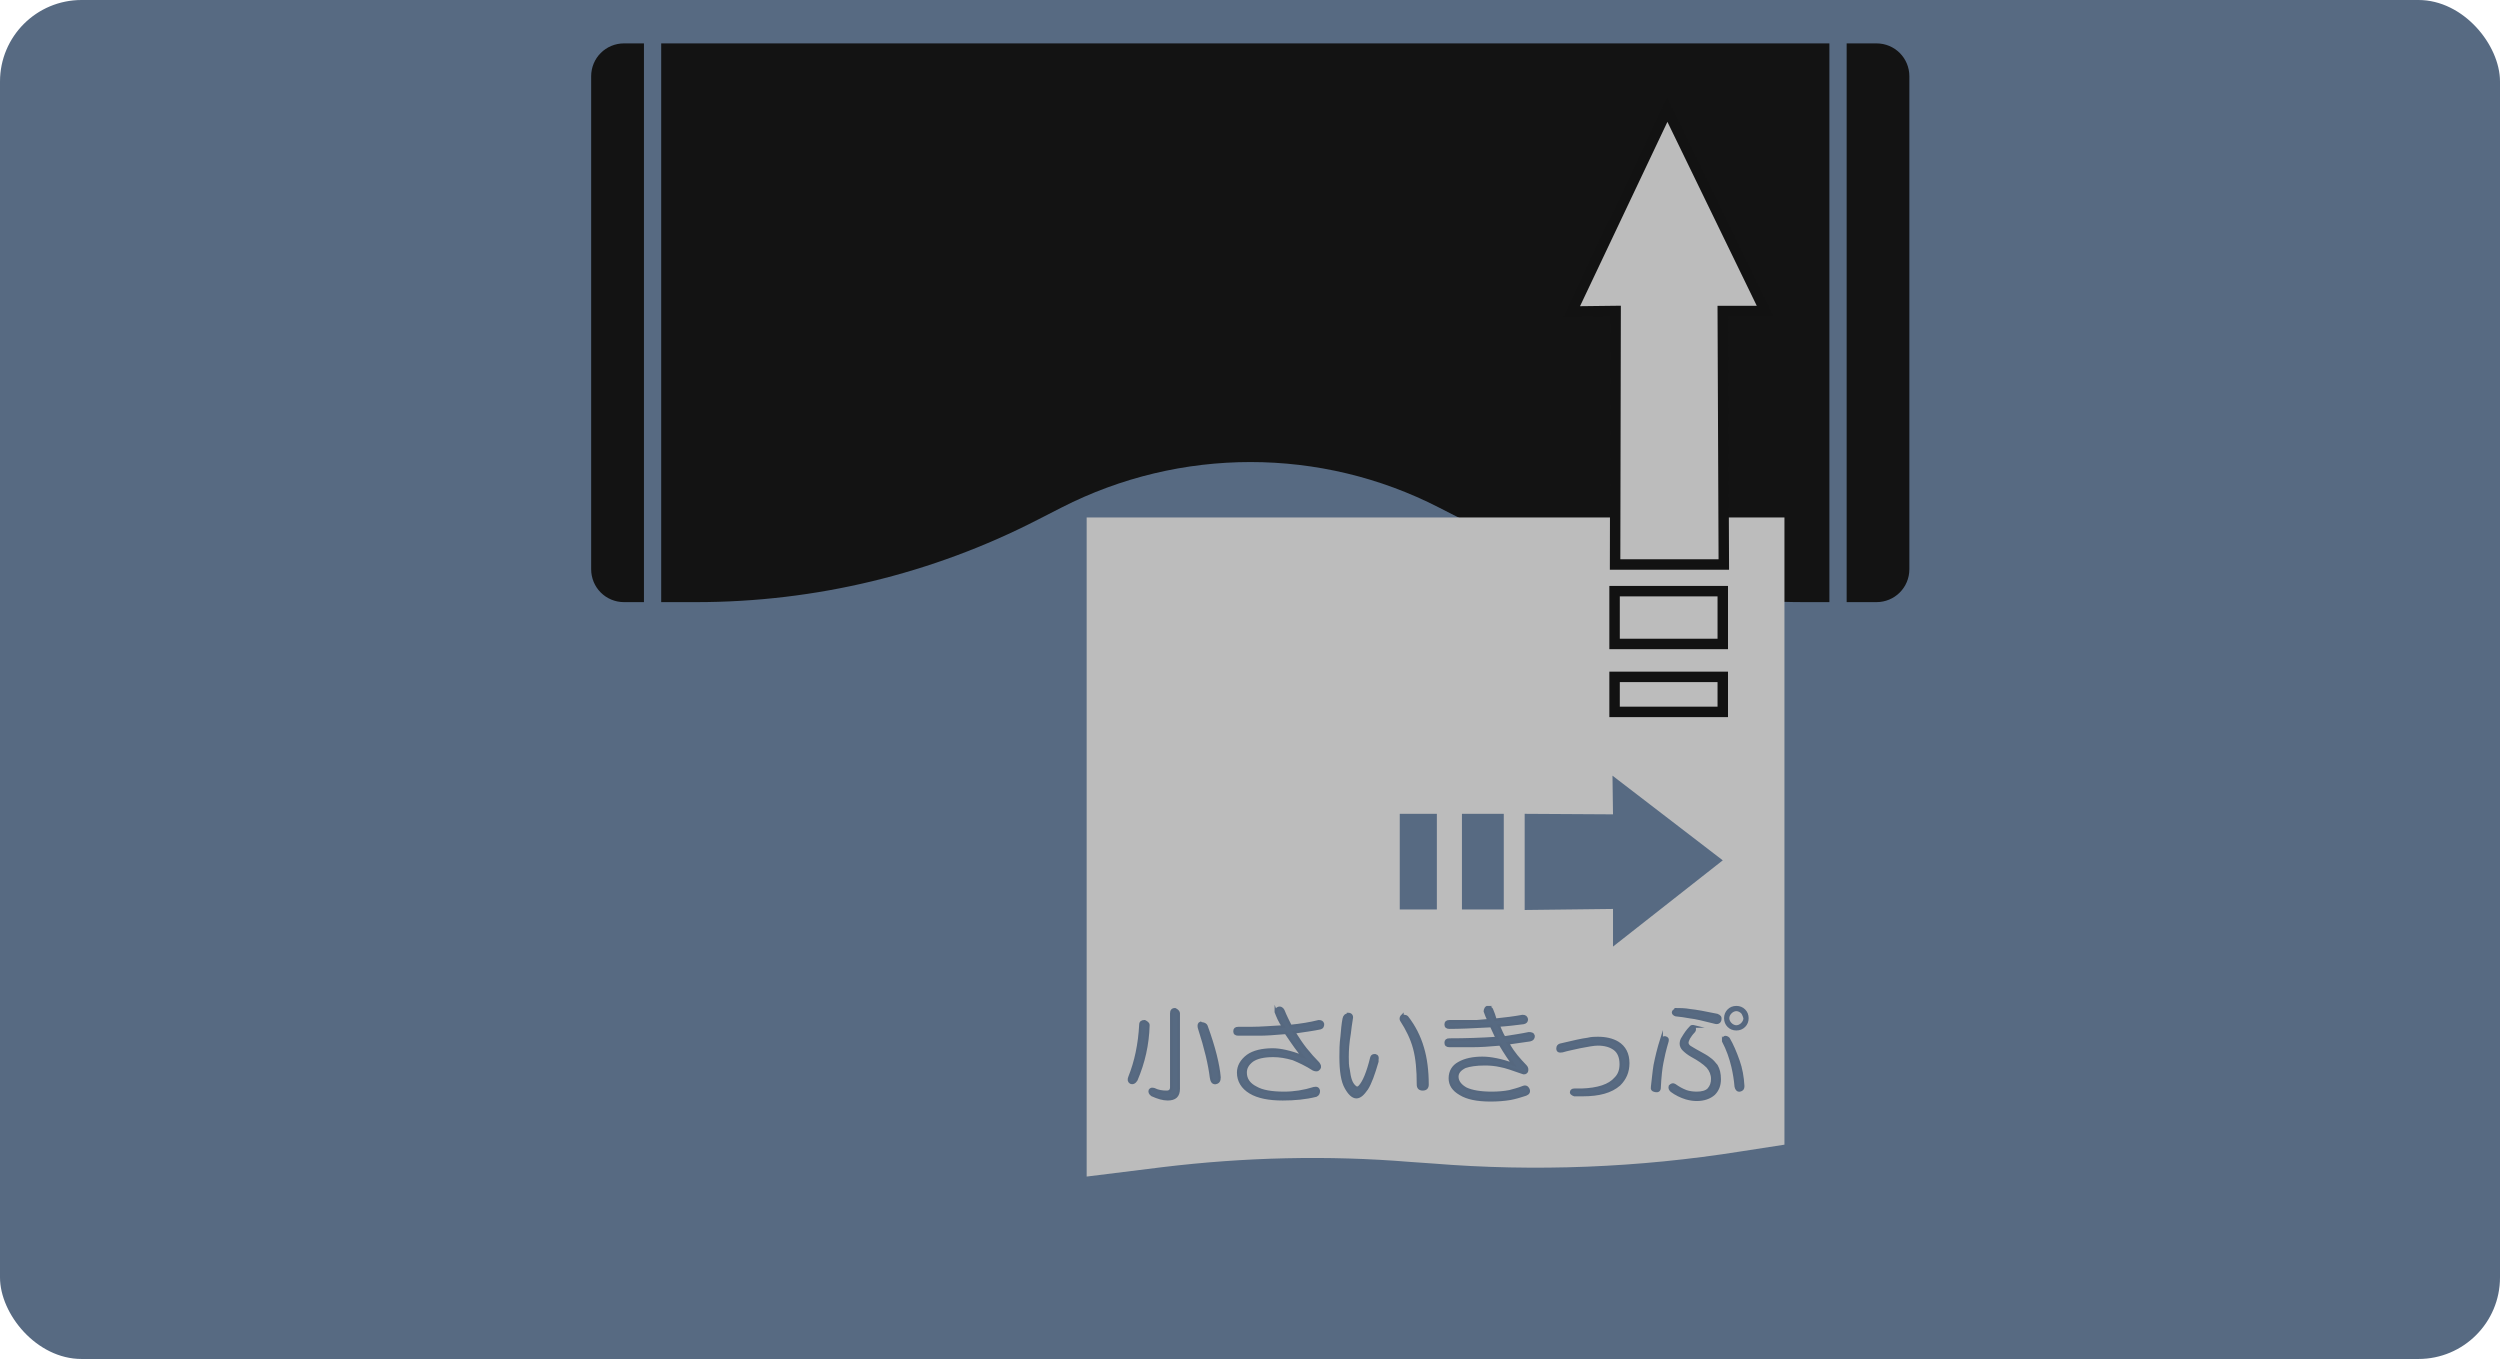 <?xml version="1.0" encoding="UTF-8"?>
<svg id="ticket_info" xmlns="http://www.w3.org/2000/svg" viewBox="0 0 47.83 26">
  <defs>
    <style>
      .cls-1, .cls-2 {
        fill: #576a82;
      }

      .cls-1, .cls-3, .cls-4 {
        stroke-width: 0px;
      }

      .cls-2 {
        stroke: #56687f;
        stroke-width: .05px;
      }

      .cls-2, .cls-5, .cls-6 {
        stroke-miterlimit: 10;
      }

      .cls-5, .cls-3 {
        fill: #bcbcbc;
      }

      .cls-5, .cls-6 {
        stroke: #121212;
        stroke-width: .2px;
      }

      .cls-6 {
        fill: none;
      }

      .cls-4 {
        fill: #131313;
      }
    </style>
  </defs>
  <rect class="cls-1" width="47.83" height="26" rx="1.56" ry="1.56"/>
  <path class="cls-4" d="m11.31,1.46v9.43c0,.35.28.63.63.63h1.38c2.28,0,4.52-.54,6.54-1.58l.45-.23c2.27-1.16,4.96-1.16,7.22,0l.45.23c2.02,1.04,4.27,1.58,6.54,1.58h1.38c.35,0,.63-.28.63-.63V1.46c0-.35-.28-.63-.63-.63H11.94c-.35,0-.63.28-.63.63Z"/>
  <rect class="cls-1" x="12.32" y=".54" width=".33" height="11.27"/>
  <rect class="cls-1" x="35" y=".54" width=".33" height="11.27"/>
  <path class="cls-3" d="m34.14,9.9h-13.35v12.61s1.45-.18,1.45-.18c1.57-.19,3.16-.23,4.74-.1l.43.03c1.96.16,3.94.08,5.89-.23l.84-.13v-12.01Z"/>
  <polygon class="cls-5" points="31.9 2.1 30.07 5.96 30.91 5.95 30.9 10.8 32.98 10.8 32.96 5.95 33.77 5.95 31.9 2.1"/>
  <rect class="cls-6" x="30.89" y="11.31" width="2.07" height="1.01"/>
  <rect class="cls-6" x="30.89" y="12.95" width="2.07" height=".67"/>
  <polygon class="cls-1" points="32.96 16.46 30.85 14.84 30.86 15.58 29.17 15.57 29.17 17.41 30.86 17.39 30.86 18.11 32.96 16.46"/>
  <rect class="cls-1" x="27.97" y="15.57" width=".8" height="1.83"/>
  <rect class="cls-1" x="26.78" y="15.57" width=".71" height="1.83"/>
  <g>
    <path class="cls-2" d="m21.9,19.54s.07.03.07.07c-.01.38-.09.72-.23,1.05-.03.05-.07.07-.11.05-.03-.02-.04-.05-.02-.1.12-.3.19-.63.21-1.01,0-.04.03-.06.07-.06Zm.58-.23s.07.03.07.08v1.44c0,.14-.07.2-.21.2-.09,0-.19-.03-.3-.08-.04-.03-.05-.06-.04-.09.02-.03.04-.03.08-.02.08.04.16.05.24.05.06,0,.09-.03.09-.09v-1.41c0-.05.02-.08.07-.08Zm.5.27s.08,0,.1.05c.15.41.23.74.25.98,0,.07-.02.1-.08.11-.05,0-.07-.04-.08-.11-.03-.24-.1-.55-.23-.95-.01-.05,0-.08.03-.09Z"/>
    <path class="cls-2" d="m24.41,19.37s0-.06.04-.08c.04-.02.08,0,.1.04.04.1.09.2.14.3.2-.02.38-.05.54-.09.04,0,.07.01.08.05,0,.04-.01.07-.05.08-.14.03-.3.05-.5.08.07.11.14.22.22.32.08.1.16.19.24.27.03.04.04.07.02.1-.03.04-.06.04-.11.02-.14-.09-.27-.15-.39-.2-.14-.04-.26-.06-.38-.06-.18,0-.31.03-.4.09-.09.07-.13.14-.13.23,0,.12.06.22.2.29.12.07.3.1.54.1.19,0,.38-.03.57-.09.05-.01.08,0,.09.05,0,.04-.01.07-.05.09-.2.05-.41.07-.64.07-.26,0-.47-.04-.62-.13-.15-.09-.23-.22-.23-.38,0-.12.06-.23.18-.32.11-.08.28-.12.48-.12.14,0,.33.04.57.13-.07-.09-.18-.24-.32-.45-.22.02-.39.03-.5.03-.12,0-.26,0-.41,0-.05,0-.07-.02-.07-.06s.02-.06.07-.06h.24c.2,0,.41-.02.62-.03-.07-.1-.11-.2-.14-.28Z"/>
    <path class="cls-2" d="m25.79,19.4c.05,0,.08.03.07.08-.02.11-.03.21-.04.29-.03.17-.04.32-.04.45,0,.09,0,.17.02.25.02.16.05.26.12.32.03.03.06.03.09,0,.08-.08.16-.27.23-.56.01-.03.03-.04.07-.04.04.01.05.04.04.08v.04c-.07.24-.13.41-.2.52-.07.1-.13.16-.2.16-.07,0-.14-.07-.2-.18-.07-.12-.1-.32-.1-.59,0-.11,0-.25.02-.39.01-.12.02-.24.04-.34.01-.05.04-.08.08-.07Zm1.04.04s.06-.01.09.02c.14.18.24.38.3.59.06.2.09.44.09.7,0,.06-.03.09-.09.09s-.09-.03-.09-.09c0-.28-.02-.5-.07-.69-.05-.19-.14-.37-.25-.54-.02-.04,0-.07.02-.09Z"/>
    <path class="cls-2" d="m28.44,19.27s.08,0,.1.04c.03.07.05.13.07.2.19-.02.36-.04.52-.07.05,0,.07.02.08.06,0,.04-.02.06-.06.07-.16.02-.32.04-.48.05.04.09.07.17.11.23.18-.03.33-.05.47-.08.05,0,.08.01.09.05,0,.04-.02.07-.07.08-.14.02-.28.04-.42.06.06.11.12.19.16.24.06.07.12.14.18.2.03.03.03.07.02.1-.02.03-.05.04-.09.02-.17-.06-.31-.11-.42-.13-.09-.02-.19-.03-.29-.03-.17,0-.29.02-.38.05-.1.05-.15.11-.15.19,0,.09.06.17.17.23.11.05.27.08.49.08.12,0,.24-.01.34-.03.07-.02.16-.04.26-.08.05-.02.08,0,.1.04.02.05,0,.08-.05.1-.09.03-.19.06-.29.08-.12.02-.25.03-.38.03-.26,0-.45-.04-.58-.12-.14-.08-.2-.18-.2-.3,0-.13.06-.23.17-.29.12-.07.28-.1.45-.1.16,0,.36.04.59.12-.06-.08-.15-.21-.25-.38-.21.02-.39.03-.52.03-.14,0-.29,0-.45,0-.05,0-.07-.02-.07-.06s.02-.06.07-.06c.31,0,.61-.01.91-.03-.04-.07-.07-.15-.11-.23-.35.02-.62.03-.8.03-.05,0-.07-.02-.07-.06s.02-.06.07-.06h.52s.23-.02.23-.02l-.04-.09-.03-.08s0-.06.04-.08Z"/>
    <path class="cls-2" d="m30.95,19.95c.13.08.2.21.2.39,0,.17-.06.3-.17.41-.16.14-.39.2-.7.2h-.16s-.06-.02-.06-.05.02-.05.06-.05h.14c.31-.01.53-.08.65-.22.07-.07.1-.16.1-.27,0-.13-.04-.23-.12-.29s-.19-.09-.32-.09c-.07,0-.19.02-.34.05-.13.03-.24.05-.34.08-.06.01-.09,0-.09-.05,0-.04.02-.06.05-.07.25-.06.43-.1.52-.11.08-.02.15-.02.2-.02.15,0,.28.03.38.09Z"/>
    <path class="cls-2" d="m31.79,19.89s.03-.05.07-.04c.04.01.05.03.04.07-.05.17-.08.3-.1.41-.02.1-.04.26-.05.48,0,.05-.03.07-.08.06s-.07-.03-.06-.08c.02-.16.03-.29.05-.41.03-.15.07-.32.13-.51Zm.62-.25s.03.05,0,.09c-.05.05-.08.1-.1.13-.02.04-.03.07-.03.09,0,.03.02.06.05.08.06.04.12.07.19.11.07.04.13.07.18.11.06.04.1.09.14.14.04.07.06.15.06.26,0,.12-.04.21-.11.28-.08.07-.19.11-.33.11-.06,0-.13-.01-.2-.03-.1-.03-.2-.08-.28-.14-.03-.03-.04-.05-.03-.09.03-.03.06-.04.09-.02.07.05.14.09.22.12.06.02.13.03.2.03.1,0,.18-.02.23-.07.05-.06.07-.12.07-.2,0-.08-.03-.16-.09-.23-.07-.07-.17-.14-.3-.21-.07-.04-.12-.08-.16-.12-.03-.03-.05-.07-.05-.11,0-.04.01-.08.04-.12.04-.07.09-.14.14-.19.02-.03.04-.03.08-.02Zm-.35-.33c.07,0,.17,0,.28.02.1.01.27.04.51.09.05.02.07.04.06.09-.01.05-.05.07-.11.05-.2-.05-.36-.09-.46-.1-.1-.02-.19-.03-.28-.04-.03-.01-.05-.03-.05-.05s.02-.04.05-.05Zm.91.62s0-.06.02-.08.06,0,.08.02c.07.12.13.26.19.43.05.14.08.3.09.48,0,.05-.02.07-.06.08s-.07-.02-.08-.07c-.01-.12-.03-.25-.06-.38-.04-.17-.1-.34-.18-.49Zm.25-.24c-.06,0-.11-.02-.15-.06-.04-.04-.06-.09-.06-.15s.02-.11.06-.15c.04-.04.09-.06.15-.06s.11.02.15.06c.04.04.06.09.06.15s-.02.11-.06.15c-.04.04-.09.06-.15.06Zm.16-.21s-.02-.08-.05-.11-.07-.05-.11-.05-.08.02-.11.05-.05.07-.05.11.02.08.05.11.07.05.11.05.08-.02.11-.05.05-.07.05-.11Z"/>
  </g>
</svg>